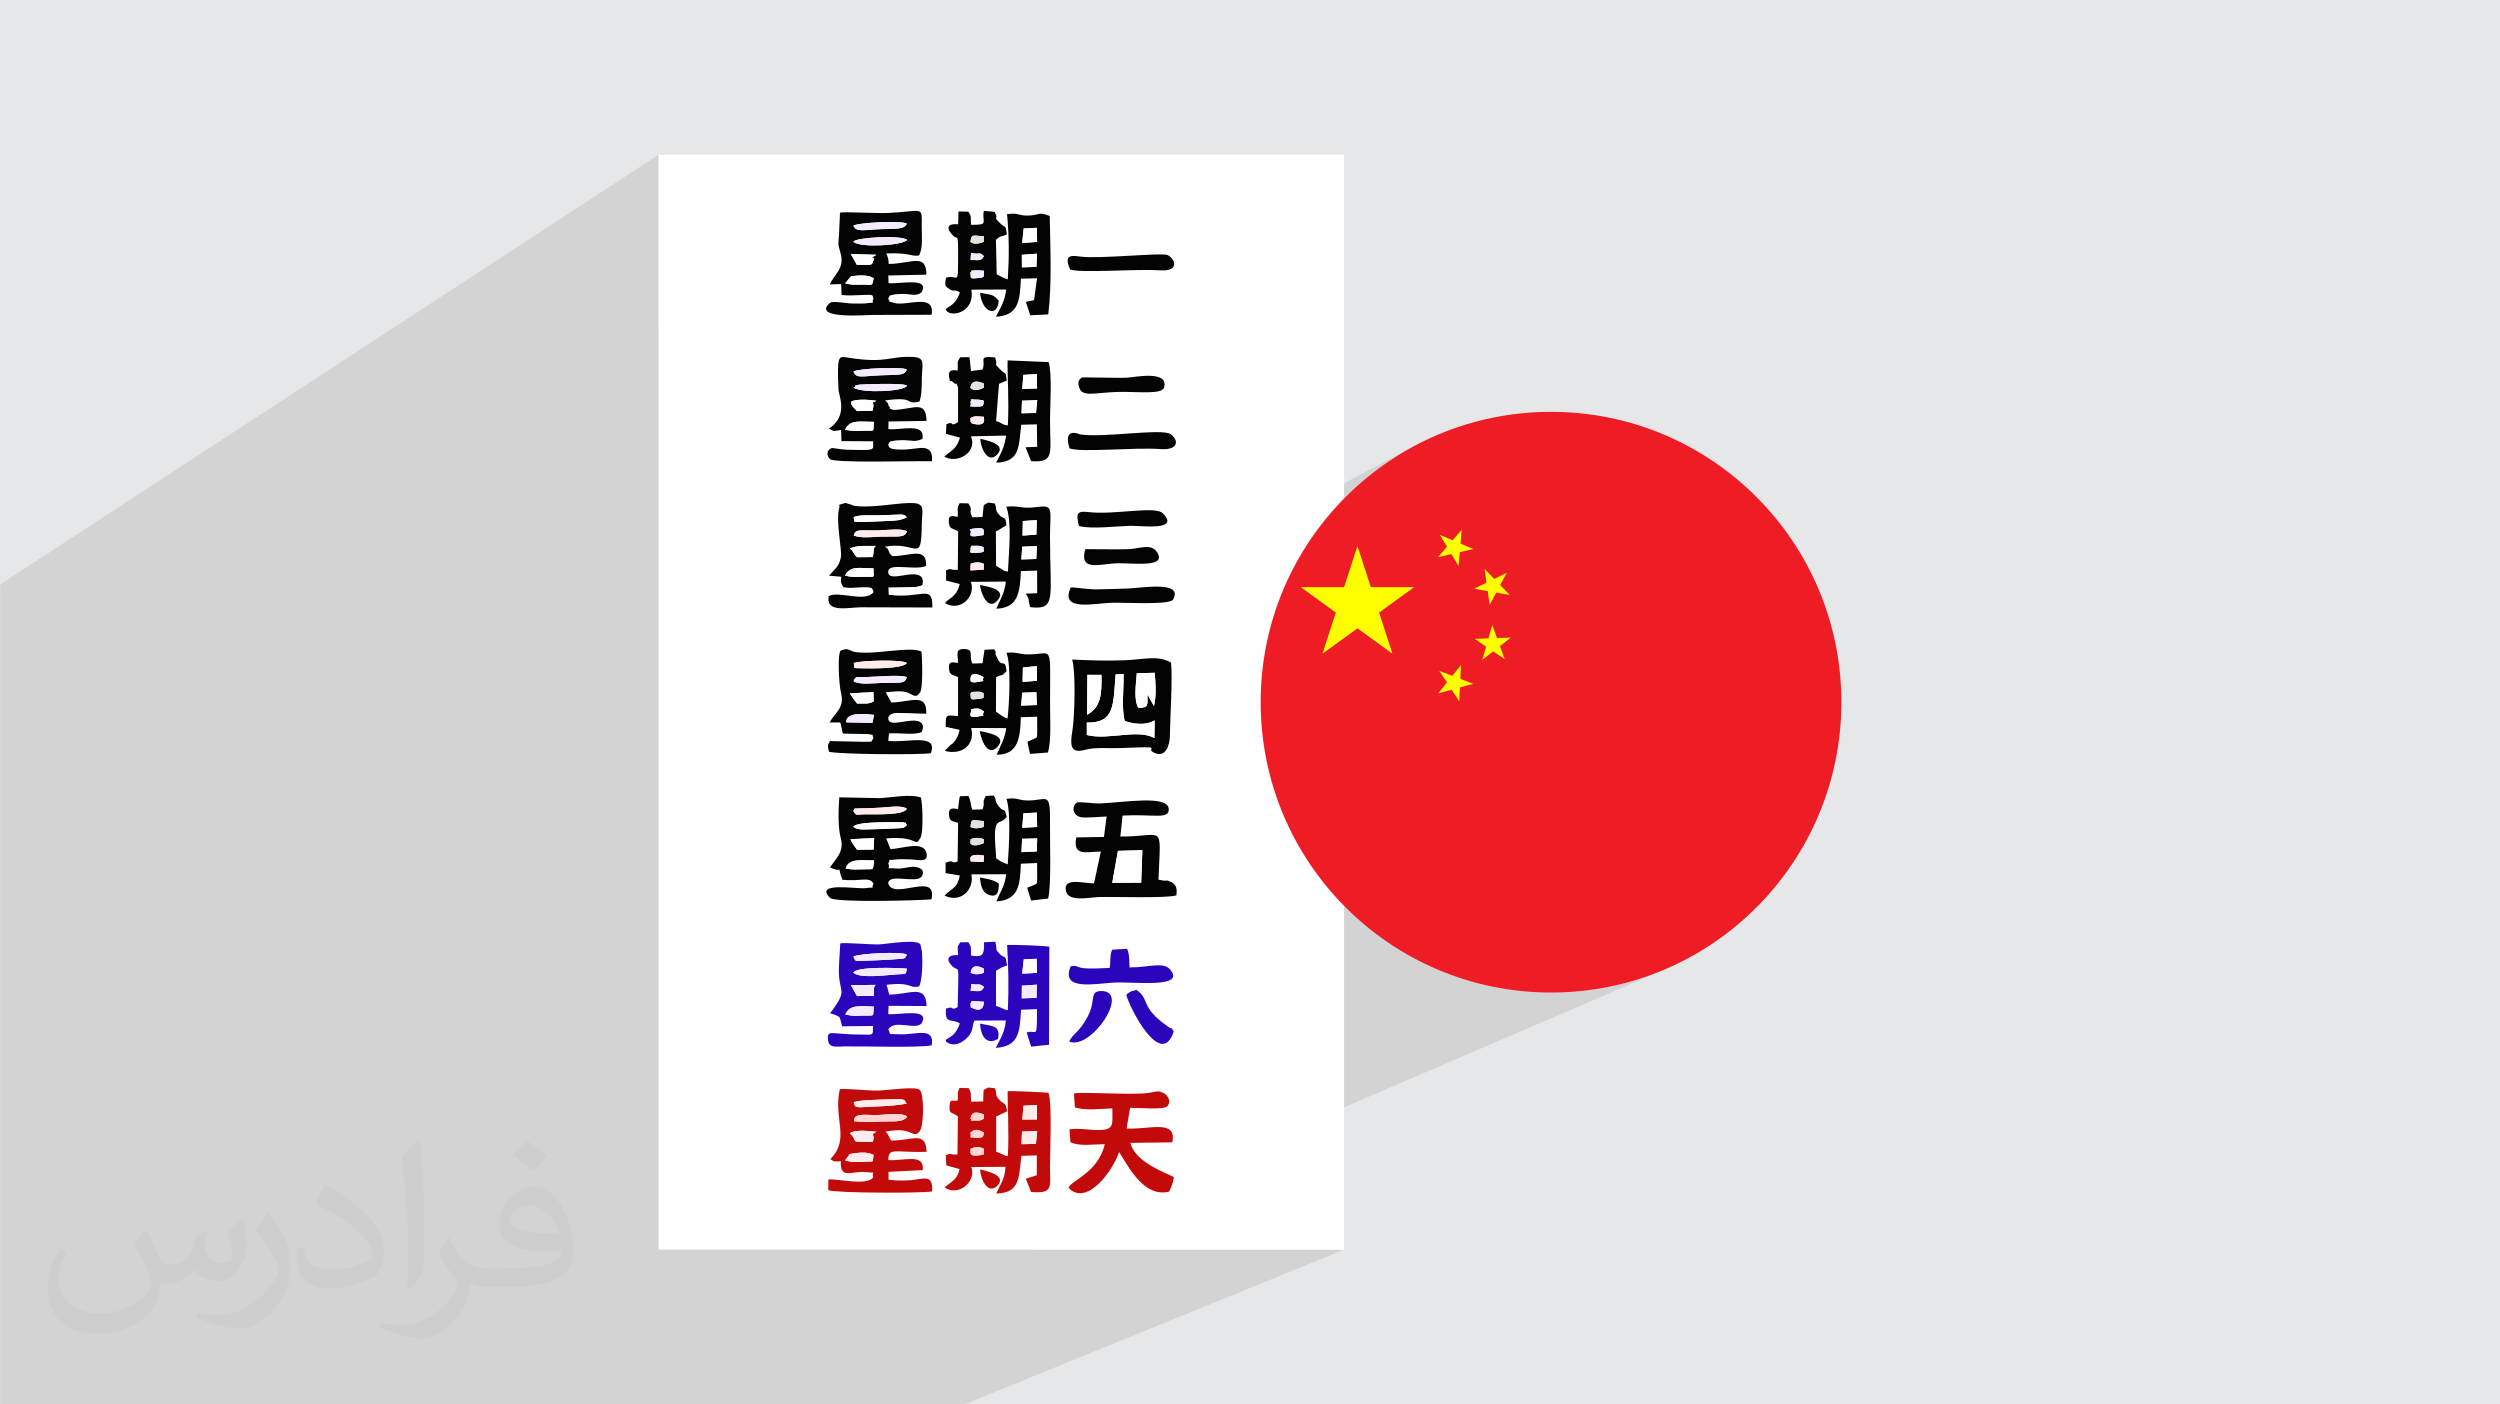 <?xml version="1.0" encoding="UTF-8"?>
<!DOCTYPE svg PUBLIC "-//W3C//DTD SVG 1.0//EN" "http://www.w3.org/TR/2001/REC-SVG-20010904/DTD/svg10.dtd">
<!-- Creator: CorelDRAW -->
<svg xmlns="http://www.w3.org/2000/svg" xml:space="preserve" width="3.708in" height="2.083in" version="1.0" style="shape-rendering:geometricPrecision; text-rendering:geometricPrecision; image-rendering:optimizeQuality; fill-rule:evenodd; clip-rule:evenodd"
viewBox="0 0 3702.73 2080.18"
 xmlns:xlink="http://www.w3.org/1999/xlink"
 xmlns:xodm="http://www.corel.com/coreldraw/odm/2003">
 <defs>
  <style type="text/css">
   <![CDATA[
    .fil5 {fill:#030303}
    .fil6 {fill:#2B05BC}
    .fil4 {fill:#C30A0B}
    .fil11 {fill:#E2E2E2}
    .fil0 {fill:#E6E7E8}
    .fil8 {fill:#F5EBFF}
    .fil7 {fill:#FEFEFE}
    .fil9 {fill:#FFD6D4}
    .fil10 {fill:#FFECEB}
    .fil3 {fill:white}
    .fil12 {fill:#EE1C25;fill-rule:nonzero}
    .fil13 {fill:yellow;fill-rule:nonzero}
    .fil2 {fill:#373435;fill-opacity:0.031}
    .fil1 {fill:#2B2A29;fill-opacity:0.102}
   ]]>
  </style>
 </defs>
 <g id="Layer_x0020_1">
  <polygon class="fil0" points="-0,0 3702.73,0 3702.73,2080.18 -0,2080.18 "/>
  <polygon class="fil1" points="1887.71,1171.57 2161.21,1038.72 2162,1022.62 2182.03,1012.86 2166.17,1006.82 2228.59,976.31 2221.57,957.02 2237.74,944.39 2217.24,945.1 2210.22,925.82 1870.64,1093.94 1869.38,1084.07 1867.95,1065.21 2062.37,968.32 2062.28,968.02 2236.15,881.36 2221.9,866.6 2231.53,848.48 2213.09,857.48 2198.83,842.72 2046.52,919.54 2042.57,907.36 2085.58,876.11 2160.25,838.26 2161.53,823.62 2182.04,813.2 2163.15,805.18 2164.94,784.75 2142.31,796.34 2132.58,792.21 2023.37,848.26 2010.52,808.72 1905.21,863.3 1909.57,853.64 1919.07,835.09 1929.43,817.09 1940.61,799.64 1952.6,782.78 1965.37,766.53 1978.89,750.92 1993.13,735.98 2008.06,721.75 2023.67,708.23 2039.92,695.46 2056.78,683.47 2074.23,672.28 2092.23,661.93 1700.42,869.32 1699.03,869.39 1692.56,869.88 1686.38,870.41 1680.65,870.93 1675.57,871.36 1671.3,871.62 1668.58,871.72 1665.83,871.82 1663.06,871.92 1660.27,872.01 1657.47,872.1 1654.65,872.19 1651.82,872.27 1648.97,872.35 1646.12,872.43 1643.26,872.51 1640.39,872.58 1637.52,872.65 1635.26,872.7 1711.21,832.24 1714.12,830.5 1715.93,828.2 1716.49,825.28 1715.65,821.66 1713.26,817.28 1709.75,813.53 1705.58,811.32 1700.86,810.34 1695.74,810.29 1690.37,810.87 1684.89,811.76 1679.43,812.65 1674.15,813.25 1671.11,813.41 1667.32,813.52 1662.91,813.6 1658.01,813.65 1656.64,813.65 1725.97,776.35 1728.11,774.4 1729,771.87 1728.42,768.7 1726.19,764.83 1722.12,760.19 1719.45,758.38 1715.73,757.09 1711.05,756.27 1705.53,755.85 1699.27,755.76 1692.37,755.95 1684.95,756.34 1677.1,756.87 1668.94,757.47 1660.56,758.09 1652.08,758.65 1643.6,759.11 1635.23,759.37 1627.06,759.39 1619.21,759.1 1611.79,758.44 1606.04,757.99 1601.71,758.26 1598.66,759.33 1555.35,783.05 1555.38,781.81 1555.58,775.85 1555.76,770.61 1555.85,766.08 1555.81,762.2 1555.79,762.01 1738.4,661.58 1740.9,658.51 1741.63,654.89 1740.64,650.98 1738.05,646.99 1733.91,643.18 1732.54,642.38 1730.74,641.71 1728.55,641.17 1725.98,640.75 1723.07,640.44 1719.83,640.24 1716.28,640.12 1712.47,640.09 1708.39,640.14 1704.09,640.26 1699.58,640.43 1694.89,640.66 1690.04,640.93 1685.05,641.23 1679.95,641.57 1674.76,641.92 1669.52,642.28 1664.23,642.65 1658.92,643.01 1653.63,643.35 1648.36,643.68 1643.15,643.97 1638.02,644.22 1632.98,644.43 1628.08,644.58 1623.33,644.66 1618.75,644.67 1614.37,644.61 1610.21,644.45 1606.29,644.2 1602.65,643.84 1721.61,577.19 1723.29,575.57 1724.24,573.58 1724.84,569.15 1724.22,565.51 1722.52,562.62 1719.88,560.38 1716.46,558.73 1712.4,557.61 1707.83,556.94 1702.91,556.65 1697.78,556.66 1692.57,556.92 1687.45,557.34 1682.54,557.86 1678,558.41 1673.97,558.92 1670.59,559.32 1668.01,559.53 1665.49,559.59 1662.1,559.62 1657.98,559.62 1653.27,559.58 1648.12,559.53 1642.65,559.46 1637.03,559.37 1631.38,559.29 1625.85,559.21 1620.57,559.13 1615.69,559.07 1611.36,559.03 1607.7,559.02 1604.87,559.03 1602.99,559.09 1602.23,559.19 1556.06,585.5 1556.09,584.14 1556.18,577.86 1556.21,571.62 1556.15,565.51 1555.99,559.61 1555.72,554.02 1555.3,548.8 1554.73,544.06 1553.98,539.88 1553.04,536.33 1499.81,534.13 1734.2,398.35 1737.68,395.44 1739,391.8 1738.49,387.82 1736.47,383.9 1733.29,380.43 1729.26,377.81 1728.22,377.47 1726.71,377.2 1724.75,377.02 1722.38,376.9 1719.63,376.84 1716.51,376.84 1713.06,376.89 1709.31,377 1705.27,377.14 1700.99,377.32 1696.49,377.53 1691.79,377.77 1686.91,378.03 1681.91,378.3 1676.78,378.58 1671.58,378.88 1666.31,379.16 1661.01,379.45 1655.71,379.72 1650.44,379.98 1645.22,380.22 1640.07,380.43 1635.04,380.61 1630.13,380.75 1625.4,380.85 1620.85,380.9 1616.51,380.9 1612.43,380.85 1608.61,380.73 1605.09,380.54 1601.9,380.28 1599.07,379.94 1594.06,379.32 1589.64,379.12 1585.99,379.56 1583.26,380.87 1556.04,396.96 1556.04,393.1 1556.02,388.42 1555.98,383.74 1555.93,379.06 1555.86,374.39 1555.79,369.73 1555.7,365.08 1555.61,360.44 1555.51,355.82 1555.41,351.22 1555.3,346.65 1555.19,342.1 1555.09,337.58 1554.98,333.09 1554.89,328.64 1554.8,324.22 1554.72,319.85 1548.84,317.88 1544.56,316.85 1541.37,316.56 1538.76,316.8 1536.23,317.39 1533.26,318.13 1529.36,318.82 1524.02,319.26 1518.63,319.25 1514.54,318.86 1511.29,318.23 1508.41,317.52 1505.45,316.91 1501.95,316.55 1497.45,316.6 1491.49,317.23 1476.87,326.07 1475.97,325.06 1475.25,323.8 1475.32,323.03 1475.66,322.2 1475.76,320.75 1475.09,318.14 1473.14,313.82 1457.15,312.26 1437.87,323.97 1437.87,322.21 1437.66,320.53 1437.08,318.7 1435.97,316.47 1434.15,313.57 1419.63,313.18 1365.41,346.25 1365.34,343.55 1365.26,340.5 1365.21,337.41 1365.19,334.27 1365.22,329.1 1365.24,324.77 1365.17,321.21 1364.9,318.35 1364.35,316.14 1363.43,314.5 1362.06,313.37 1360.13,312.69 1357.57,312.39 1354.28,312.41 1350.17,312.68 1345.16,313.13 1339.15,313.71 1332.05,314.34 1323.77,314.96 1314.23,315.51 1311.13,315.6 1307.27,315.62 1302.79,315.57 1297.81,315.49 1292.44,315.36 1286.83,315.21 1281.09,315.05 1275.35,314.89 1269.74,314.73 1264.37,314.6 1259.38,314.5 1254.9,314.45 1251.03,314.45 1247.92,314.52 1245.69,314.67 1244.46,314.91 975.42,482.3 975.42,229.17 -0,865.79 -0,1089.17 -0,1115.99 -0,1126.47 -0,1135.99 -0,1136.49 -0,1142.05 -0,1149.82 -0,1156.72 -0,1168.4 -0,1168.8 -0,1170.33 -0,1170.57 -0,1174.99 -0,1175.69 -0,1176.46 -0,1178.3 -0,1178.61 -0,1179.01 -0,1182.43 -0,1186.74 -0,1189.78 -0,1191.51 -0,1194.65 -0,1195.54 -0,1196.34 -0,1197.33 -0,1203.98 -0,1204.07 -0,1205.15 -0,1205.71 -0,1206.71 -0,1212.28 -0,1213.98 -0,1215.5 -0,1218.78 -0,1220.13 -0,1223.26 -0,1225.57 -0,1225.67 -0,1228.31 -0,1231.86 -0,1233.48 -0,1234.56 -0,1235.62 -0,1236.74 -0,1239.86 -0,1241.31 -0,1242.18 -0,1243.65 -0,1243.81 -0,1248.24 -0,1248.66 -0,1251.91 -0,1251.94 -0,1252 -0,1252.47 -0,1255.39 -0,1259.53 -0,1261.58 -0,1263.25 -0,1265.43 -0,1273.14 -0,1275.02 -0,1276.34 -0,1278.61 -0,1278.64 -0,1279.67 -0,1285.17 -0,1285.57 -0,1287.35 -0,1289.32 -0,1295.12 -0,1295.79 -0,1299.5 -0,1300.19 -0,1305.11 -0,1305.58 -0,1308.28 -0,1316.73 -0,1319.09 -0,1319.42 -0,1320.7 -0,1321 -0,1323.63 -0,1325.77 -0,1327.05 -0,1327.86 -0,1336.72 -0,1337.02 -0,1339.86 -0,1340.24 -0,1342.46 -0,1343.49 -0,1343.87 -0,1352.83 -0,1353.8 -0,1354.39 -0,1358.38 -0,1358.41 -0,1360.15 -0,1361.18 -0,1363.8 -0,1363.98 -0,1367.49 -0,1367.8 -0,1369.82 -0,1371.29 -0,1371.76 -0,1375.81 -0,1378.17 -0,1379.38 -0,1380.79 -0,1381.3 -0,1382.29 -0,1384.07 -0,1386.07 -0,1386.51 -0,1386.75 -0,1388.8 -0,1389.16 -0,1390.68 -0,1391.19 -0,1392.47 -0,1394.12 -0,1398.64 -0,1399.17 -0,1401.76 -0,1403 -0,1405.22 -0,1406.15 -0,1411.54 -0,1415.37 -0,1415.81 -0,1415.98 -0,1417.59 -0,1421.36 -0,1421.95 -0,1423.33 -0,1423.72 -0,1428.13 -0,1430.26 -0,1433.69 -0,1433.97 -0,1434.36 -0,1435.56 -0,1437.29 -0,1440.04 -0,1443.66 -0,1443.79 -0,1444.64 -0,1448.91 -0,1454.38 -0,1454.4 -0,1458.37 -0,1458.87 -0,1459 -0,1459.7 -0,1463.25 -0,1465.71 -0,1466.81 -0,1470.24 -0,1472.24 -0,1473.98 -0,1474.54 -0,1476.44 -0,1479.33 -0,1483.69 -0,1484.47 -0,1486.26 -0,1487.84 -0,1497.11 -0,1502.06 -0,1503.05 -0,1504.42 -0,1507.52 -0,1507.82 -0,1508.41 -0,1509.65 -0,1516.99 -0,1518.5 -0,1520.81 -0,1521.19 -0,1522.22 -0,1522.3 -0,1522.62 -0,1526.01 -0,1528.61 -0,1529.28 -0,1531.34 -0,1532.81 -0,1533.4 -0,1535.41 -0,1535.44 -0,1535.46 -0,1536.45 -0,1537.33 -0,1537.34 -0,1537.37 -0,1539.96 -0,1540.07 -0,1540.18 -0,1540.38 -0,1541.84 -0,1541.9 -0,1542.75 -0,1543.65 -0,1547.13 -0,1548.02 -0,1548.38 -0,1548.57 -0,1552.03 -0,1552.04 -0,1557.45 -0,1560.83 -0,1561.61 -0,1566.42 -0,1566.46 -0,1566.64 -0,1568.11 -0,1568.6 -0,1573.11 -0,1574.69 -0,1574.71 -0,1577.76 -0,1578.32 -0,1581.52 -0,1583.08 -0,1586.67 -0,1594.17 -0,1595.23 -0,1596.49 -0,1596.5 -0,1597.44 -0,1597.56 -0,1598.95 -0,1600.84 -0,1601.28 -0,1601.6 -0,1601.81 -0,1602.77 -0,1604.29 -0,1606.9 -0,1607.15 -0,1614.86 -0,1615.36 -0,1615.68 -0,1616.16 -0,1617.34 -0,1617.71 -0,1617.97 -0,1618.18 -0,1623.27 -0,1624.44 -0,1624.8 -0,1632.58 -0,1632.93 -0,1634.86 -0,1638.23 -0,1640.02 -0,1640.57 -0,1644.02 -0,1644.18 -0,1645.54 -0,1646.99 -0,1651.91 -0,1652.69 -0,1653.27 -0,1657.02 -0,1657.46 -0,1659.18 -0,1662.69 -0,1667.33 -0,1668.23 -0,1668.71 -0,1681.61 -0,1683.22 -0,1688.05 -0,1688.48 -0,1688.97 -0,1690.3 -0,1691.58 -0,1698.16 -0,1700.06 -0,1701.85 -0,1704.35 -0,1705.06 -0,1705.26 -0,1705.52 -0,1711.44 -0,1712.4 -0,1712.59 -0,1713.43 -0,1718.82 -0,1720.09 -0,1722.03 -0,1723.52 -0,1725.64 -0,1725.82 -0,1725.93 -0,1727.31 -0,1730.72 -0,1732.69 -0,1733.29 -0,1733.95 -0,1738.57 -0,1738.84 -0,1740.03 -0,1740.1 -0,1741.32 -0,1743.92 -0,1743.93 -0,1745.78 -0,1749.07 -0,1750.01 -0,1750.72 -0,1751.27 -0,1751.5 -0,1752.22 -0,1754.42 -0,1755.36 -0,1756.82 -0,1758.21 -0,1758.38 -0,1758.68 -0,1760.84 -0,1762.89 -0,1767.25 -0,1773.6 -0,1774.59 -0,1775.76 -0,1777.84 -0,1779.52 -0,1779.61 -0,1780.78 -0,1781.06 -0,1781.2 -0,1781.44 -0,1782.74 -0,1784.04 -0,1784.75 -0,1786.96 -0,1789.97 -0,1796.8 -0,1797.86 -0,1798.7 -0,1800.75 -0,1800.77 -0,1800.88 -0,1804.36 -0,1804.69 -0,1805.01 -0,1808.85 -0,1809.85 -0,1812.37 -0,1817.43 -0,1818.59 -0,1820.6 -0,1823.81 -0,1828.06 -0,1828.89 -0,1832.64 -0,1833.31 -0,1835.6 -0,1835.72 -0,1837.11 -0,1837.43 -0,1838.35 -0,1838.52 -0,1839.67 -0,1841.97 -0,1842.69 -0,1846.69 -0,1848.39 -0,1849.48 -0,1853.1 -0,1854.38 -0,1855.12 -0,1856.08 -0,1866.11 -0,1867.11 -0,1868.24 -0,1869.35 -0,1874.53 -0,1874.72 -0,1875.68 -0,1876.66 -0,1880.99 -0,1881.25 -0,1881.72 -0,1881.89 -0,1882.3 -0,1885.5 -0,1888.53 -0,1889.12 -0,1891.24 -0,1894.73 -0,1897.84 -0,1898.42 -0,1900.97 -0,1902.08 -0,1905.6 -0,1906.6 -0,1906.98 -0,1908.81 -0,1908.94 -0,1909.82 -0,1910.49 -0,1911.18 -0,1911.69 -0,1915.67 -0,1916.22 -0,1917.1 -0,1918.41 -0,1920.16 -0,1921.45 -0,1923.17 -0,1925.86 -0,1927.35 -0,1930.04 -0,1932.34 -0,1933.83 -0,1933.87 -0,1935.25 -0,1935.33 -0,1935.92 -0,1937.92 -0,1937.95 -0,1940.24 -0,1940.52 -0,1940.55 -0,1942.57 -0,1943.59 -0,1943.88 -0,1950.28 -0,1952.79 -0,1954.86 -0,1956.05 -0,1956.68 -0,1958.46 -0,1960.27 -0,1960.41 -0,1961.77 -0,1961.9 -0,1962.06 -0,1962.32 -0,1962.55 -0,1964.33 -0,1965.36 -0,1965.8 -0,1966.18 -0,1969.32 -0,1970.22 -0,1977.95 -0,1978.47 -0,1978.99 -0,1981.72 -0,1982.13 -0,1983.23 -0,1984.91 -0,1985.9 -0,1986.81 -0,1987.73 -0,1991.39 -0,1992.95 -0,1994.33 -0,1996.24 -0,1996.74 -0,2000.84 -0,2001.69 -0,2009.38 -0,2009.8 -0,2012.74 -0,2014.52 -0,2015.84 -0,2018.46 -0,2019.34 -0,2021.14 -0,2026.52 -0,2027.82 -0,2029.07 -0,2030.26 -0,2037.26 -0,2039.33 -0,2040 -0,2043.85 -0,2048.74 -0,2049.54 -0,2051.66 -0,2053.04 -0,2053.41 -0,2058.64 -0,2059.78 -0,2059.8 -0,2060.21 -0,2060.42 -0,2060.42 -0,2060.7 -0,2060.97 -0,2061.74 -0,2066.75 -0,2068.94 -0,2068.98 -0,2072.79 -0,2073.88 -0,2076.37 -0,2078.95 -0,2080.18 11.11,2080.18 13.77,2080.18 17.55,2080.18 17.8,2080.18 20.26,2080.18 20.31,2080.18 23.04,2080.18 23.54,2080.18 25.61,2080.18 26.62,2080.18 28.91,2080.18 30.98,2080.18 37.33,2080.18 43.15,2080.18 43.79,2080.18 44.13,2080.18 47.18,2080.18 49.74,2080.18 49.75,2080.18 55.99,2080.18 56.7,2080.18 60.02,2080.18 61.91,2080.18 73.06,2080.18 76.55,2080.18 79.1,2080.18 82.34,2080.18 84.59,2080.18 87.2,2080.18 88.79,2080.18 91.67,2080.18 93,2080.18 94.26,2080.18 97.99,2080.18 104.79,2080.18 105.63,2080.18 106.78,2080.18 110.47,2080.18 118.27,2080.18 122.08,2080.18 130.4,2080.18 130.6,2080.18 132.13,2080.18 132.26,2080.18 135.67,2080.18 136.03,2080.18 137.1,2080.18 137.61,2080.18 142.64,2080.18 147.16,2080.18 151.4,2080.18 153.28,2080.18 159.74,2080.18 165.67,2080.18 169.47,2080.18 172.64,2080.18 177.43,2080.18 178.51,2080.18 178.84,2080.18 180.23,2080.18 182.09,2080.18 185.73,2080.18 189.16,2080.18 196.86,2080.18 204.23,2080.18 214.03,2080.18 214.44,2080.18 222.06,2080.18 225.76,2080.18 237.52,2080.18 237.93,2080.18 238.1,2080.18 241.01,2080.18 250.25,2080.18 251.96,2080.18 252.45,2080.18 253.01,2080.18 255.27,2080.18 267.26,2080.18 267.83,2080.18 276.94,2080.18 279.93,2080.18 290.81,2080.18 306.89,2080.18 307.34,2080.18 315.48,2080.18 317.95,2080.18 319.45,2080.18 337.04,2080.18 346.5,2080.18 347.47,2080.18 347.84,2080.18 350.07,2080.18 351.9,2080.18 357.54,2080.18 358.98,2080.18 360.04,2080.18 361.38,2080.18 374.01,2080.18 375.7,2080.18 380.37,2080.18 389.4,2080.18 399.35,2080.18 399.82,2080.18 403.16,2080.18 405.12,2080.18 417.67,2080.18 417.73,2080.18 421.09,2080.18 422.05,2080.18 430.75,2080.18 430.94,2080.18 432.45,2080.18 438.09,2080.18 441.62,2080.18 445.12,2080.18 450,2080.18 452.6,2080.18 459.6,2080.18 462.69,2080.18 466.34,2080.18 473.46,2080.18 474.25,2080.18 474.84,2080.18 477.58,2080.18 480.47,2080.18 484.9,2080.18 490.57,2080.18 490.91,2080.18 496,2080.18 496.37,2080.18 500.62,2080.18 501.23,2080.18 501.88,2080.18 507.49,2080.18 510.4,2080.18 510.76,2080.18 519.63,2080.18 521.45,2080.18 522.94,2080.18 526.18,2080.18 534.91,2080.18 535.67,2080.18 536.03,2080.18 540.29,2080.18 545.68,2080.18 546.57,2080.18 546.75,2080.18 548.84,2080.18 553.76,2080.18 554.83,2080.18 570.97,2080.18 571.53,2080.18 577.23,2080.18 578.78,2080.18 579.04,2080.18 582.22,2080.18 595.87,2080.18 596.09,2080.18 596.86,2080.18 596.91,2080.18 598.09,2080.18 608.74,2080.18 614.24,2080.18 615.45,2080.18 626.78,2080.18 630.71,2080.18 639.61,2080.18 650.9,2080.18 652.17,2080.18 666.99,2080.18 668.79,2080.18 669.38,2080.18 670.83,2080.18 671.28,2080.18 673.16,2080.18 685.8,2080.18 686.93,2080.18 687.45,2080.18 704.33,2080.18 713.38,2080.18 719.82,2080.18 731.54,2080.18 732.1,2080.18 744.03,2080.18 744.35,2080.18 747.03,2080.18 758.6,2080.18 761.56,2080.18 765.59,2080.18 776.2,2080.18 792.6,2080.18 805.23,2080.18 825.62,2080.18 846.8,2080.18 884.88,2080.18 891.77,2080.18 957.37,2080.18 967.61,2080.18 996.23,2080.18 1428.27,2080.18 1990.76,1851.01 1530.95,1851.01 1731.61,1765.01 1732.74,1762.71 1733.8,1760.4 1734.8,1758.04 1735.74,1755.57 1736.6,1752.96 1737.38,1750.15 1737.63,1749.02 2464.63,1436.36 2445.11,1444.07 2425.12,1450.83 2404.71,1456.63 2383.91,1461.43 2362.73,1465.21 2341.2,1467.94 2319.36,1469.61 2297.23,1470.16 2275.1,1469.61 2253.26,1467.94 2231.74,1465.21 2210.56,1461.43 2189.75,1456.63 2169.34,1450.83 2149.36,1444.07 2129.83,1436.36 2110.78,1427.76 2092.23,1418.26 2074.23,1407.9 2056.78,1396.72 2039.92,1384.72 2023.67,1371.95 2008.06,1358.44 1993.13,1344.2 1978.89,1329.26 1965.37,1313.66 1952.6,1297.41 1940.61,1280.55 1929.43,1263.1 1919.07,1245.09 1909.57,1226.54 1900.96,1207.49 1893.26,1187.97 "/>
  <path class="fil2" d="M215.96 1821.93c7.07,10.71 11.65,21.01 16.13,32.45 3.33,6.66 5.09,18.93 20.7,18.93 4.57,0 11.13,-1.35 16.95,-4.57 6.55,-3.44 11.54,-8.64 14.15,-16.53l6.24 -21.01 15.19 -7.49 1.04 1.04c-2.08,7.91 -2.59,15.5 -2.59,21.43 0,17.57 15.19,24.23 27.25,24.23 7.07,0 13.42,-3.44 13.42,-9.89 0,-8.32 -3.53,-22.47 -8.12,-35.16 7.07,-7.07 14.15,-14.15 22.26,-19.87l1.25 0.63c3.53,14.98 5.51,29.75 5.51,39.63 0,9.67 -4.27,20.39 -7.8,27.36 -7.28,13.73 -20.18,24.65 -35.78,24.65 -11.85,0 -25.06,-5.93 -34.12,-16.95l-0.52 0c-8.53,10.61 -21.74,20.18 -42.86,20.18l-6.55 0c-1.04,13.94 -4.05,23.81 -8.64,32.66 -12.58,24.54 -49.92,41.92 -85.08,41.92 -48.89,0 -73.43,-28.19 -73.43,-65.73 0,-23.19 7.59,-44.72 19.24,-60.01l9.56 3.95c-7.28,13.94 -12.17,27.04 -12.17,39.94 0,35.16 28.61,51.9 61.58,51.9 30.58,0 68.44,-19.45 75.31,-42.02 -2.59,-24.65 -11.85,-36.19 -26,-58.66 4.27,-7.49 9.78,-14.98 16.64,-22.98l1.25 0 0 0 0 0 -0.01 -0.04zm563.83 -132.3c10.3,6.45 20.39,14.04 30.27,22.78 -5.51,7.8 -12.38,14.88 -20.91,21.12 -9.89,-8.01 -19.76,-14.88 -29.86,-22.16 6.86,-7.7 13.63,-15.08 20.49,-21.74l0 0 0 0 0 0 0 0 0 0 0.01 0zm5.3 96.11c-16.64,0 -30.27,10.92 -30.27,19.03 0,17.38 33.28,22.78 73.12,22.56 -4.99,-20.39 -22.47,-41.61 -42.86,-41.61l0 0.01zm-37.35 92.99c21.64,0 40.57,-0.63 55.02,-4.27 16.13,-4.05 29.75,-12.17 29.75,-17.78 0,-1.46 0,-3.22 -0.52,-4.68 -9.05,0.83 -19.45,0.83 -28.5,0.83 -29.33,0 -51.79,-6.66 -60.64,-23.09 -2.19,-4.57 -3.74,-9.67 -3.74,-15.5 0,-15.92 6.86,-31.41 18.93,-42.13 10.08,-8.84 21.22,-14.35 32.55,-14.35 20.49,0 36.81,16.44 48.26,42.34 6.24,14.15 10.5,30.47 10.5,51.07 0,13.73 -3.74,25.27 -12.27,33.8 -15.92,15.4 -45.24,21.22 -90.17,21.22l-20.39 0 0 0 -5.3 0c-11.13,0 -19.14,-1.98 -25.48,-6.86l-1.04 0c0.31,2.59 0.52,5.09 0.52,7.49 0,10.08 -3.33,22.98 -10.08,33.28 -19.97,29.64 -41.61,42.53 -60.33,42.53 -18.93,0 -42.13,-7.28 -63.03,-16.75l3.74 -7.28c6.76,2.81 16.13,4.68 29.02,4.68 33.8,0 78.21,-32.45 83.72,-64.17 -1.25,-2.59 -3.53,-6.03 -6.76,-9.67 -9.89,-11.75 -16.13,-21.53 -21.95,-31.82 4.99,-9.89 9.56,-17.78 13.83,-24.96l1.77 -0.21c14.46,29.44 27.56,46.28 56.78,46.28l4.57 0 0 0 21.22 0 0 0 0 0 0 0 0 0 0 0 0.04 0zm-146.45 31.1c2.5,-13.52 2.7,-28.7 2.7,-42.86l0 -21.01c0,-39.21 -4.99,-96.2 -9.05,-133.34 7.07,-7.59 16.95,-16.53 24.75,-22.56l2.29 0.63c5.3,46.7 6.55,100.79 6.55,150.81 0,13.11 -0.52,25.9 -1.77,35.26 -0.73,11.85 -7.59,20.8 -22.26,34.53l-3.22 -1.46zm-150.71 -61.89c0.73,18.41 9.78,32.87 41.4,32.87 19.66,0 36.3,-5.09 54.71,-13.83 3.33,-1.46 5.09,-3.44 5.09,-5.09 0,-11.54 -8.84,-26.83 -23.71,-40.77 -14.46,-13.11 -33.6,-24.65 -51.48,-32.35 -6.14,-2.59 -8.12,-5.3 -8.12,-7.91 0,-5.3 7.07,-16.44 12.9,-24.44l1.98 -0.21c20.49,10.71 43.38,26.63 60.33,44.3 15.4,16.33 24.96,32.87 24.96,50.86 0,13.31 -4.05,25.79 -10.61,37.44 -22.47,11.33 -46.39,19.97 -70.1,19.97 -28.81,0 -48.47,-13.52 -48.47,-45.24 0,-3.44 0,-8.73 1.25,-15.61l9.89 0 0 0 0 0 0 0 0 0 0 0 -0.01 0zm-52.11 -52.32l17.89 28.92c6.55,10.71 12.69,22.37 12.69,40.77l0 23.5c0,19.03 -12.17,39.42 -31.82,59.6 -15.4,13.63 -29.02,19.45 -41.61,19.45 -18.72,0 -40.15,-5.82 -64.9,-16.44l2.81 -7.28c7.8,2.08 16.84,3.84 27.98,3.84 35.58,-0.21 71.97,-26.21 88.61,-57.93 1.98,-3.64 2.7,-7.07 2.7,-9.47 0,-3.64 -1.98,-7.7 -3.53,-11.33 -9.05,-17.05 -19.14,-32.66 -30.27,-47.12 5.82,-9.16 11.65,-17.99 17.99,-26.73l1.46 0.21 0 0 0 0 0 0 0 0 0 0 -0.01 0z"/>
  <g id="_3030971149776">
   <g>
    <rect class="fil3" x="975.42" y="229.17" width="1015.33" height="1621.84"/>
    <g>
     <path class="fil4" d="M1449.21 1711.32c-12.56,1.42 -10,-2.25 -11.99,-3.55l0.25 -5.99c6.39,-3.25 12.65,-4.02 19.84,0 -0.99,8.74 2.96,8.29 -8.1,9.55zm64.45 -35.16l22.49 -0.79 -1.86 18.97 -21.39 0.4 0.76 -18.59zm-67.46 8.99c-14.31,-0.66 -6.22,-0 -8.94,-7.37 3.18,-2.08 7.24,-8.38 20.12,0 -1.66,4.26 1.05,7.93 -11.18,7.37zm0.09 -25.32c-15.87,-0.26 -3.64,0.41 -8.94,-3.03 1.88,-11.31 10.1,-10 19.86,-6l0.05 6c-3.38,1.9 -3.63,3.16 -10.96,3.03zm89.11 -23.17l0.41 21.44 -21.61 0.14 1.57 -20.36 19.63 -1.21zm-79.21 -5.18l-17.88 0.33c-1.11,-12.15 1.21,-11.25 -3.62,-20.08l-13.54 -0.31c-3.57,8.07 -2.2,6.98 -2.68,18.37 -7.42,3.18 -11.46,-4.87 -12.17,8.93 -0.62,12.18 3.64,7.87 12.39,15.06l-0.64 56.31c-12.98,0.52 -7.22,-2.98 -17.25,0.88l0.72 15.13 19.78 5.66c-4.31,16.82 -11.75,17.43 -22.35,27.13 19.73,13.85 47.68,-7.95 39.62,-30.3l50.71 -0.24c-1.57,20.89 -8.01,25.04 -13.65,39.55 35.15,-1.15 33.06,-22.82 37.17,-55.92l22.78 -0.59 -0.01 29.35 -16.25 5.22 7.78 19.61c33.57,2.8 28.06,-7.68 28.01,-36.83 -0.06,-23.11 3.4,-92.69 -2.11,-109.97 -2.02,-0.79 -55.25,-3.16 -60.57,-2.49 -0.66,7.08 2.48,66.14 0.17,96.33 -7.17,-1.21 -8.33,-4.1 -17.19,-6.72l0.04 -52.12 16.24 -7.75c-3.04,-16.13 -4.06,-8.29 -11.81,-17.31 -7.58,-8.83 -2.03,-5.9 -6.24,-16.75 -12.03,-1.04 -7.4,-2.81 -16.92,2.67l-0.55 16.82z"/>
     <path class="fil5" d="M1437.48 625.17l-0.23 -6c7.28,-3.51 6.36,-2.54 19.74,-1.86 0,2.42 4.76,13.99 -13.28,10.86 -7.67,-1.33 -1.79,0.07 -6.23,-3zm76.19 -31.64l22.53 -0.82 -1.8 18.98 -21.42 0.46 0.69 -18.62zm-67.5 8.77c-15.22,-0.56 -6.02,1.08 -8.94,-7.12 3.98,-2.76 -6.54,-4.38 11.79,-3.17 11.05,0.74 6.4,1.97 8.2,3.17 -1.62,4.25 1.4,7.57 -11.05,7.12zm11 -28.11c-15.35,7.92 -19.98,0.01 -19.99,0 2.07,-11.75 11.29,-10.01 20.04,-6l-0.05 6zm78.34 -20.15l0.51 21.28 -21.97 0.82 1.55 -20.81 19.91 -1.28zm-117.22 -5.14c-6.51,-1.27 -14.52,-1.43 -12.68,9.19 1.95,11.22 1.01,3.13 6.12,8.06 8.02,7.73 2.02,-5.62 7.28,8.04l-0.06 50.98c-13.59,8.66 -4.44,-2.68 -17.27,3.16l-0.7 14.38 20.84 5.53c-5.33,17.5 -12.69,18.38 -23.26,28.18 19.42,11.11 49.51,-6.55 39.48,-30.17l52.04 -1.06c-2.37,18.09 -8.15,26.96 -14.78,40.2 35.2,-1.59 33.37,-22.36 37.23,-56.29l23.16 -0.57 0.46 33.34 -17.2 0.61 8.15 20.64c35.56,2.35 28.04,-11.32 28.03,-60.96 -0.01,-20.75 3.46,-68.79 -2.11,-85.84l-60.66 -2.5c-0.72,22.59 2.42,56.34 0.32,96.3 -8.75,-0.83 -7.04,-3.16 -17.42,-6.45l4.31 -55.05 11.55 -5c-2.08,-14.47 -0.53,-7.23 -9.56,-16.26 -11.96,-11.96 -2.26,-2.51 -7.82,-17.95 -26.93,-2.49 -12.65,3.77 -18.61,17.97l-17.03 2.23 -2.21 -20.57 -13.77 0.13c-5.9,8.89 -2.74,8 -3.85,19.72z"/>
     <path class="fil5" d="M1437.18 403.25c6.53,-3.72 -7.52,-1.56 8.88,-2.78 3.91,-0.29 7.55,0.33 11.24,0.6 -0.53,9.32 1.97,9.65 -8.26,10.76 -14.91,1.62 -10.35,-0.28 -11.86,-8.58zm76.23 -25.8l22.44 -1.71 -0.8 19.58 -21.52 0.71 -0.13 -18.57zm-75.23 -2.77c15.83,3.07 10.79,-2.52 19.05,4.58 -3.87,8.38 -7.98,5.52 -19.78,5.87l0.73 -10.45zm18.83 -16.41c-13.89,5.4 -17.59,1.09 -19.77,0 1.69,-12.62 4.02,-8.95 19.95,-8.29l-0.18 8.29zm59.1 -19.86l19.46 -0.97 0.48 20.88 -22.1 1.62 2.16 -21.53zm-97.01 -6.23c-17.21,-1.41 -18.26,6.2 -6.91,17.47 5.19,5.16 6.9,-5.21 6.85,23.61 -0.11,56.05 0.36,31.77 -18.02,38.15 -0.68,9.49 -3.72,10.93 5.08,16.8 7.29,4.86 7.14,-0.81 15.54,5.02 -7.58,23.35 -24.08,21.31 -20.04,26.86 7.59,10.42 42.72,2.44 37.11,-31.06l51.52 -0.22c-2.04,17.62 -8.29,26.75 -15.19,40.33 33.03,-1.9 35.49,-22.5 36.99,-56.36l23.93 -0.61 -4.39 32.07c-0.47,0.17 -1.6,0.64 -2.17,0.82l-10.04 1.97 6.53 19.94 26.65 -1.25c5.61,-45.6 2.99,-99.43 2.17,-145.87 -18.24,-6.66 -14.08,-1.26 -30.7,-0.59 -16.49,0.66 -14.29,-4.6 -32.53,-2.03 3.08,32.56 3.37,60.8 1.12,96.48 -5.03,-0.98 -9.77,-3.9 -16.43,-7.47l-1.12 -50.98c8.2,-7.32 4.31,-2.94 16.2,-7.98 -2.1,-15.59 -1.78,-8.59 -9.41,-16.08 -13.18,-12.92 -1.34,-3.1 -8.71,-17.39l-15.99 -1.56c-3.44,17.76 8.85,20.82 -18.77,20.76 -1.68,-11.78 1.73,-10.56 -4.23,-19.45l-14.52 -0.39 -0.53 19z"/>
     <path class="fil6" d="M1437.72 1491.85l-0.33 -5.99c4.31,-2.47 -7.13,-4.04 19.88,-2.04 -0.64,14.87 -10.73,13.17 -19.55,8.03zm75.74 -31.81l22.23 -1.58 -0.55 19.57 -21.83 0.74 0.15 -18.73zm-56.11 1.82c-3.81,8.47 -7.46,5.85 -19.77,5.85l1.04 -10.36c10.92,2.66 10.28,-2.19 18.73,4.52zm-0.3 -20.99c-6.94,2.79 -13.34,3.02 -19.4,0 1.74,-12.56 10.92,-10.82 19.58,-5.99l-0.18 5.99zm59.17 -19.81l19.12 -0.94 0.49 20.91 -21.84 1.12 2.23 -21.09zm-58.97 -25.34c2.01,25.63 -9.29,20.09 -18.76,19.84 -1.45,-11.58 1.63,-10.6 -4.32,-19.99l-12.02 0.18c-5.76,8.49 -3.33,6.62 -3.15,19.04 -13.6,-1.07 -19.02,5.11 -9.94,15 12.49,13.61 10.77,-12.68 9.29,62.05 -11.83,6.18 -3.62,-2.98 -17.28,2.26 -1.96,23.94 8.2,13.92 20.43,21.73 -7.46,24.37 -24.39,20.99 -20.15,27.2 10.18,7.75 21.2,2.79 29,-3.97 12.53,-10.84 8.68,-19.37 12.8,-27.44l46.63 -0.11c-2,18.78 -7.85,26.31 -15.02,40.59 33.71,-2.12 35.78,-22.52 37.44,-56.41l23.56 -1.03c0.22,47.71 -0.24,29.72 -15.17,34.62l6.61 20.99 26.45 -2.79 0.49 -145.16c-4.11,-1.41 -56.06,-3.4 -62.54,-2.52 1.94,32.04 2.72,60.95 1.05,96.66 -7,-1.38 -8.15,-3.89 -17.45,-6.43l-0.02 -52.18 8.53 -4.95c1.58,-0.74 6.37,-2.22 7.8,-2.79 -2.63,-18.83 -2.94,-8.62 -11.33,-17.63 -7.57,-8.14 -2.42,-3.81 -6.05,-17.54l-16.87 0.76z"/>
     <path class="fil5" d="M1457.01 843.75l-19.74 1.24 0.28 -9.9c5.76,-2.39 12.6,-3.14 19.57,0l-0.12 8.66zm56.97 -33.98l21.86 -0.87 -1.05 19.07 -22.08 0.64 1.27 -18.84zm-67.75 9.09c-14.95,0.55 -6.96,-1.63 -8.87,-7.76 4.54,-2.67 -4.74,-2.6 8.84,-2.73 8.56,-0.09 9.64,2.25 10.9,2.73 -2.2,3.96 6.04,7.15 -10.87,7.76zm89.31 -48.48l-0.6 21.52 -20.48 1.41 0.42 -21.54 20.65 -1.38zm-86.4 23.37c-16.55,2.34 -10.44,-2.47 -11.92,-3.64 3.72,-5.7 -8.04,-5.88 8.86,-7.61 13.15,-1.34 10.15,3.56 11.23,4.61 -2.24,5.78 4.38,4.86 -8.16,6.64zm6.02 -27.93l-15.01 0.44c-6.47,-11.96 1.94,-9.27 -6.05,-20.65l-12.76 -0.25c-4.89,8.47 -2.02,7.52 -2.9,20.26 -7.61,-1.35 -14.74,-3.86 -13.11,8.68 1.36,10.47 5.18,7.29 13.74,12.8l-0.5 57.02c-13.53,0.48 -8.32,-3.11 -17.32,0.46l-0.07 15.27 20.21 5.22c-4.84,20.96 -18.96,21.92 -21.62,28.35 21.37,13.07 45.98,-8.8 38.23,-31.6l51.74 -0.4c-1.66,17.34 -9.05,28.01 -14.23,40.22 32.84,-1.21 34.92,-24.38 36.55,-55.72l23.99 -0.8 0.07 33.61 -16.93 0.53c6.19,9.64 3.12,8.13 6.58,20.05 39.44,4.68 29.34,-13.53 29.36,-103.23 0.01,-42.53 6.68,-48.7 -20.88,-44.93 -21.97,3 -23.81,-2.74 -43.78,-0.64 8.61,24.86 3.55,67.37 2.37,96.01 -6.62,-0.66 -3.48,-0.35 -9.53,-3.55 -0.59,-0.31 -7.51,-4.75 -8.04,-4.91l-0.3 -50.99c0.75,-0.42 1.8,-0.79 2.34,-1.05l13.25 -7.95c-1.21,-15.58 -3.27,-6.96 -10.99,-15.81 -6.83,-7.83 -2.37,-7.94 -6.3,-16.51 -11.42,-1.14 -6.63,-3.08 -16.25,2.41l-1.87 17.62z"/>
     <path class="fil5" d="M1437.34 1057.01c2.5,-7.8 -2.46,-5.63 5.97,-7.38 8.25,-1.7 13.87,4.33 13.95,4.38 -4.49,8.34 5.07,4.46 -7.94,7.19 -15.55,3.26 -11.84,-4.07 -11.97,-4.19zm76.62 -30.98l20.9 -0.72 1.03 18.93 -23.42 0.91 1.49 -19.13zm-76.68 0.99c3.57,-1.8 -1.8,-2.2 9.03,-2.4 7.55,-0.14 6.3,0.13 10.78,2.4 -1.05,7.08 2.34,6.94 -8.05,8.22 -13.86,1.71 -10.61,0.13 -11.75,-8.22zm77.66 -38.27l20.6 -2.17 0.34 21.86 -21.33 1.51 0.4 -21.2zm-77.56 17.28c0.05,-0.14 -1.63,-15.02 19.56,-3 -4.52,8.23 5.77,4.02 -7.69,6.91 -14.68,3.16 -11.42,-3.51 -11.87,-3.91zm53.21 -39.06c7.18,16.75 4.24,75.43 1.67,97.17 -6.27,-1.48 -13.37,-7.43 -17.17,-10.13l0.16 -50.98c10.3,-5.28 7.44,-0.04 15.55,-8.99 -2.67,-22.21 -6.59,-0.22 -15.64,-23.42 -3.8,-9.74 4.32,2.54 -2.79,-8.89l-14.25 0.69 -2.93 19.94 -15.01 0.45c-5.78,-11.6 3.32,-21.1 -12.24,-21.49 -14.12,-0.35 -8.75,8.63 -9.21,20.68 -7.61,-1.16 -14.52,-3.13 -13.26,8.66 1.1,10.25 6.1,8.28 13.52,12.36l-0.08 57.48c-15.43,-0.03 -18.93,-5.81 -18.2,16.09l20.54 4.41c-1.32,7.13 -4.25,13.45 -8.08,17.76 -5.9,6.66 -1.53,1.1 -6.61,5.81l-5.34 5.52c-0.33,-0.57 -1.26,1.34 -1.73,2.12 23.83,6.66 45.27,-7.7 38.89,-33.95l51.9 0.22c-1.98,15.71 -9.06,27.03 -14.2,39.44 32.01,0.02 34.95,-25.06 35.84,-55.51l24.19 -0.86c-0.02,39.22 1.16,28.96 -6.56,33.5 -10.01,5.89 -8.61,-1.9 -4.06,21.63l26.64 -2.06c5.16,-18.45 3.07,-50.73 3.07,-72.59 -0.04,-92.86 5.15,-72.17 -33.92,-72.73 -11.99,-0.17 -16.68,-4.13 -30.67,-2.31z"/>
     <path class="fil5" d="M1456.72 1276.85l-19.19 -0.91 -0.45 -6.01c4.05,-3.01 0.89,-2.69 8.97,-3.6 3.54,-0.4 8.07,0.61 11.48,0.95l-0.8 9.57zm57.08 -34.38l22.33 -0.65 -0.51 19.3 -22.73 1.12 0.91 -19.76zm-56.95 6.47c-16.64,7.22 -19.65,0.02 -19.7,-0l0.36 -5.99c5.31,-2.07 12.17,-2.72 19.53,0l-0.19 6zm-0.01 -23.99c-7.91,2.28 -13.14,2.73 -19.41,0 1.14,-13.56 2.26,-9.93 19.88,-8.79l-0.46 8.79zm58.99 -20.38l19.76 -0.94 0.51 21.26 -22.12 1.19 1.84 -21.51zm-25.17 -21.35c6.8,19.85 3.72,72.53 1.83,97.07 -1.63,-0.5 -10.72,-4.35 -12.03,-5.51 -6.84,-6.05 -4.34,1.87 -5.66,-13.47 -4.96,-57.45 6.09,-36.54 16.16,-51.35 -3.76,-16.47 -2.85,-4.78 -11.6,-15.43 -0.42,-0.51 -0.97,-1.2 -1.34,-1.75 -5.9,-8.54 -1.19,-7.27 -6.35,-14.43l-11.58 0.59c-6.74,12.07 -0.28,7.41 -4.91,19.83l-15.02 0.58c-3.14,-6.62 -1.56,-12.67 -5.98,-20.34l-12.01 0.29c-0.46,0.69 -0.91,1.65 -1.1,2.23l-2.17 16.81c-7.48,-0.84 -14.16,-2.96 -13.4,8.42 0.74,11.02 5.41,8.74 13.53,12.19l-0.72 56.98c-10.83,4.54 -3.71,-3.64 -17.86,1.88l0 15.41 21.16 3.59c-4.48,20.46 -10.67,17.18 -22.61,29.6 22.77,11.81 44.41,-7.93 39.72,-31.39l51.52 -0.03c-2.29,19.16 -8.93,25.28 -14.37,40.24 32.81,-2.38 34.95,-23.92 36.11,-55.92l24.07 -1.01c0.06,38.06 1.28,28.78 -6.48,33.3 -0.74,0.43 -3.62,1.54 -4.21,1.8 -5.37,2.42 -5.18,-2.92 1.84,20.49l25.17 -2.96c5.07,-20.09 2.41,-83.89 2.78,-111.98 0.64,-49.09 -4.48,-32.62 -33.81,-33.3 -14.31,-0.33 -12.44,-4.42 -30.67,-2.43z"/>
     <path class="fil5" d="M1294.49 1274.44c-2.25,15.71 1.49,12.72 -16.06,13.17 -10.14,0.26 -15.77,0.75 -25.9,-1.11 4.29,-15.57 22.66,-12.01 41.96,-12.06zm-34.97 -31.41l35.14 -1.67 -0.85 17.01 -24.6 0.2 -5.3 -7.56c-4.33,-7.03 -1.34,-1.93 -4.39,-7.97zm4.55 -18.09c1.21,-9.21 73.75,-6.88 73.76,-6.88 7.82,1.84 1.04,-0.71 5.48,3.88 -6.23,5.63 -3.47,4.36 -23.13,5.28 -9.02,0.42 -17.95,1.04 -26.98,1.03 -11.09,-0.01 -21.88,2.05 -29.13,-3.31zm-0.22 -23.99c4.06,-3.28 -7.91,-3.29 20.32,-3.83 6.72,-0.13 13.48,-0.53 20.21,-0.85 11.46,-0.55 30.47,-4.16 38.82,1.68 -4.78,9.91 -45.69,8 -62.15,8.19 -12.92,0.15 -13.19,2.89 -17.19,-5.19zm48.69 40.9c48.6,-4.2 41.66,14.44 50.64,-0.73 4.64,-7.85 3.34,-49.69 0.8,-59.76 -15.78,-5.88 -43.77,0.24 -61.68,0.82l-59.23 -1.15c-1.39,19.16 -2.24,44.11 2.26,61.05 5.52,20.81 -9.25,31.13 -15.9,42.84 22.51,10.31 8.11,-8.19 18.24,18.17 26.88,2.91 40.44,-5.44 46.02,5.82 -4.52,8.91 4.84,4.35 -12.19,6.62 -12.07,1.61 -76.65,-9.93 -52.12,14.41 7.82,7.76 143.72,3.35 150.09,2.15 9.49,-42.24 -55.59,1.86 -63.93,-23.19 -0.24,-15.87 39.83,-0.33 48.85,-9.8 7.87,-10.21 -3.38,-16.38 -15.19,-15.11 -5.48,0.59 -14.31,3.02 -20.26,2.52 -22.09,-1.86 -8.55,2.81 -13.44,-7.59 5.26,-8 -5.02,-3.85 13.39,-6.03 4.31,-0.51 13.74,-0.15 18.41,-0 12.61,0.4 26.79,5.34 25.2,-7.59 -2.6,-21.19 -34.79,-8.48 -53.62,-7.59l-6.31 -15.86z"/>
     <path class="fil4" d="M1258.61 1709.27c12.55,-2.14 26.53,-3.76 35.25,1.5 -2.16,12.48 2.26,9.24 -15.43,10.07 -11.43,0.53 -15.55,0.87 -26.72,-1.99l6.89 -9.57zm33.62 -17.9c-32.15,0.3 -23.09,0.82 -29.25,-7.98 -3.51,-5.01 -6.33,-4.23 -1.2,-6.51 7.58,-3.38 27.78,-1.82 36.28,-0.46 -11.69,5.76 0.04,2.41 -5.83,14.95zm-27.08 -30.52c-2.04,-13.36 19.8,-8.81 34.05,-9.23 13.18,-0.39 35.41,-4.3 44.24,2.18 -4.74,9.51 -25.7,6.73 -36.35,7.28 -13.77,0.71 -28.23,1.21 -41.94,-0.23zm-0.88 -28.05c6.66,-3.86 44.52,-3.96 58.96,-4.62 20.52,-0.94 15.7,2.34 19.56,6.56 -13.5,2.23 -25.38,3.38 -40.58,3.97 -36.2,1.41 -34.85,3.78 -37.95,-5.91zm47.29 43.22c11.94,-1.64 20.34,-3.37 31.72,-0.29 6.97,1.88 14.45,9.29 20.1,-2.52 4.74,-9.91 5.4,-52.46 -1.03,-58.72 -6.08,-5.92 -47.89,0.4 -60.15,0.83 -15.8,0.54 -51.59,-3.63 -58.44,-1.95 -9.85,44.19 15.92,73.35 -13.99,103.41 5.75,4.38 5.75,3.8 15.57,3.24 -1.63,27.95 16.75,13.93 36.21,16.03 18.83,2.02 8.43,-2.14 11.78,7.72 -9.57,13.41 -52.56,1.7 -66.48,3.34l-0.15 15.76c9.65,4.33 135.56,4.73 153.78,1.93 1.31,-21.23 -6.97,-20.55 -23.18,-17.8 -12.85,2.18 -27.67,1.9 -41.29,0.54l-0.04 -11.84 50.63 -2.53c3.06,-25.71 -28.32,-13.2 -50.91,-14.89 -0.03,-19.42 9.32,-10.79 56.67,-12.14 -1.12,-31.99 -21.53,-16.38 -52.18,-16.78 -4.5,-5.13 -3.24,-8.51 -8.63,-13.32z"/>
     <path class="fil5" d="M1293.67 841.74c0.13,16.55 3.53,11.93 -15.24,12.63 -11.4,0.42 -15.79,0.92 -26.97,-1.86 8.17,-14.72 19.62,-10.89 42.21,-10.77zm-0.86 -16.64l-23.59 0.24c-0.49,-0.37 -1.2,-1.91 -1.38,-1.45 -0.18,0.46 -1.09,-1.31 -1.33,-1.65 -0.25,-0.34 -0.94,-1.32 -1.23,-1.73 -0.29,-0.41 -0.81,-1.34 -1.13,-1.78 -3.89,-5.34 0.31,-1.58 -5.64,-6.31 11.97,-5.09 24.8,-3.62 38.55,-3.74 -3.63,4.84 -1.26,-0.77 -2.88,5.87 -0.49,2.01 -0.57,6.54 -1.37,10.55zm-28.47 -31.99c3.48,-10.5 8.75,-6.75 38.19,-7.54 12.12,-0.33 31.81,-3.55 40.75,1.54 -3.9,9.91 -11.93,7 -38.02,7.73 -12.25,0.35 -30.6,2.9 -40.92,-1.73zm-0.06 -26.99c8.99,-4.34 26.46,-2.3 37.93,-2.82l33.13 -1.22c7.5,1.42 3.92,1.36 7.73,4.05 -0.84,0.46 -1.84,1.06 -2.54,1.34l-7.8 2.72c-0.11,0.03 -9.79,1.11 -9.99,1.12l-44.8 1.91c-16.09,-0.34 -11.36,1.51 -13.65,-7.09zm-36.55 86.59l18.24 1.56c-1.08,8.26 -0.27,10.46 3.36,15.55 10.57,1.6 12.81,0.81 23.03,0.27 22.28,-1.18 18.97,0.95 21.42,7 -12.09,16.12 -52.36,-2.7 -66.51,5.99 -4.36,24.99 28.3,16.7 47.95,16.42l105.67 0.3c0.66,-35.82 -16.04,-12.29 -64.62,-18.79l-0.44 -10.91 37.49 -0.63c11.33,-0.92 -5.74,1.75 5.62,-0.76 9.64,-2.13 3.99,-0.68 7.53,-2.99 2.1,-12.31 -4.99,-15.96 -17.83,-14.88 -15.63,1.32 -33,7.64 -33.18,-3.75 -0.24,-14.87 39.92,-1.13 56.22,-8.99 0.97,-28.45 -23.09,-14.74 -48.48,-14.37 -8.38,-1.48 -4.69,-11.99 -13.27,-13.77 48.52,-9.71 54.52,28.46 55.33,-34.88 0.22,-17.03 5.55,-28.81 -11.63,-29.88 -21.05,-1.31 -54.5,6.53 -81.41,4.76 -13.55,-0.88 -7.9,-2.39 -16.49,-3.84 -2.72,-0.46 -0.34,-2.15 -6.82,-0.25 -10.82,3.18 -4.13,0.93 -5.69,5.72 -6.12,18.83 4.36,63.69 2.16,74.08 -3,14.14 -9.12,17.2 -17.64,27.04z"/>
     <path class="fil6" d="M1294.04 1490.91c-1.24,16.23 2.37,12.85 -15.61,13.4 -10.89,0.33 -15.67,0.94 -26.39,-1.64 6.13,-16.19 25.8,-11.84 42,-11.76zm-33.73 -31.73l36.55 -0.37c-3.34,5.42 -1.21,-0.8 -2.61,6.43 -0.04,0.22 0.04,9.75 0.04,9.73l-25.07 0.39 -8.91 -16.17zm3.7 -18.31c1.93,-9.48 66.49,-7.45 79.16,-6.07 -2.14,9.06 0.37,7.59 -13.79,8.37 -14.56,0.79 -54.89,6.79 -65.37,-2.29zm-0.01 -23.99c6.9,-4.41 70.33,-7.98 79.12,-3 -3.26,7.74 -3.49,5.44 -15.9,6.83 -7.42,0.83 -14.47,1.02 -21.96,1.34 -8.07,0.34 -16.13,0.82 -24.22,0.92 -14.15,0.16 -13.42,2.77 -17.05,-6.09zm108.27 73.27c-0.75,-33.37 -24.88,-16.9 -55.23,-16.99l-3.92 -14.58c9.51,-0.81 18.48,-1.97 27.8,-0.24 8.35,1.55 10.05,4.85 20.45,2.77 4.9,-10.1 5.13,-37.26 4.28,-50.35l-2.1 -10.39c-0.94,-11 -50.66,-1.94 -61.22,-1.58 -14.14,0.48 -53.23,-3.25 -57.86,-1.32l-1.8 31.45c-2.81,45.05 16.54,32.49 -13.26,71.93l7.33 2.29c9.32,4.03 6.09,2.45 10.54,17.01l45.6 -0.5c0.47,15.59 -0.27,12.7 -17.31,12.73 -43.86,0.07 -50.53,-8.17 -49.31,7.25 1.05,13.15 11.33,10.54 24.82,10.29 26.68,-0.5 109.59,2.29 128.83,-1.58 4.73,-28.48 -23.5,-15.1 -48.04,-16.35 -18.26,-0.93 -11.49,1.85 -16.25,-7.17 9.46,-15.73 39.86,1.75 49.43,-9.19 12.72,-23.17 -32.42,-12.15 -49.46,-13.48l0.45 -12.33 56.25 0.31z"/>
     <path class="fil5" d="M1294.16 624.85c-1.25,16.46 2.74,12.59 -15.73,13.21 -11.1,0.38 -15.94,0.81 -26.9,-1.67 7.36,-15.59 22.52,-11.49 42.63,-11.55zm-2.11 -16.25l-22.84 0.28c-7.79,-7.82 -12.36,-13.5 -5.61,-15.26 9.89,-2.57 24.71,-1.63 34.61,0.09 -11.82,5.42 -0.87,-1.13 -6.16,14.89zm51.4 -37.4c-4.78,9.13 -67.08,11.4 -79.37,3 8.37,-3.02 -5,-1.77 8.38,-4.42 0.72,-0.15 64.67,-3.24 70.99,1.42zm-79.45 -21c7.41,-4.36 70.07,-7.39 78.93,-3 -3.09,9.68 -12.9,7.55 -37.69,8.66 -30.07,1.35 -37.23,5.14 -41.24,-5.67zm-36.15 84.47c8.14,5.44 6.8,3.4 17.91,2.26l0.45 16.44 46.91 0.29c-0.42,13.54 6.51,13.54 -39.08,12.46 -5.7,-0.14 -21.13,-2.59 -21.44,-2.53 -7.41,1.54 -9.72,9.78 -3.64,16.25 6.12,6.52 121.53,2.54 151.4,3.4 1.32,-18.09 -7.47,-21.25 -21.41,-19.31 -8.02,1.12 -15.7,2 -24,1.98 -20.64,-0.05 -17.73,-4.02 -19.51,-7.77 4.59,-6.55 -0.02,-2.88 8.02,-5.26 1.97,-0.59 12.19,-1.05 14.6,-1 12.8,0.26 16.84,3.28 28.15,-1.73 4.17,-25.16 -31.49,-12.44 -50.47,-14.53l0.22 -11.32 56.3 -0.87c-0.8,-32.22 -19.94,-16.65 -49.08,-16.31 -9.28,-3.16 -2.34,-0.47 -6.8,-5.87 -3.43,-4.15 3.15,-0.28 -5.51,-8.19 47.9,-6.27 26.09,6.87 50.88,1.78 3.55,-9.65 3.39,-23.06 3.55,-35.69 0.22,-17.73 5.72,-29.25 -11.67,-30.33 -37.14,-2.3 -37.92,10.31 -97.73,0.93 -13.75,-2.15 -16.48,-5.19 -14.07,47.63 0.36,7.93 15.15,38.48 -13.98,57.28z"/>
     <path class="fil5" d="M1253.25 1069.95c-0.5,-14.62 23.85,-13.28 41.32,-11.01l-2.46 11.75 -38.86 -0.74zm10.59 -35.13c-0.33,-0.46 -0.83,-1.3 -1.13,-1.73 -2.47,-3.42 -0.33,-1.1 -4.14,-6.08l35.08 -1.86 0.27 13.86c-8.92,4.49 -13.05,2.7 -24.7,3.02l-5.38 -7.21zm0.33 -25.8c3.54,-8.5 4.51,-5.85 16.86,-6.1 16.1,-0.32 53.27,-4.08 62.1,0.1 -3.27,10.5 -8.7,7.6 -37.83,8.54 -12.15,0.39 -31.95,3.15 -41.13,-2.54zm13.75 -19.13c-16.7,-0.48 -11.56,1.12 -13.43,-7.86 10.63,-3.86 72.23,-5.53 78.7,0 -4.93,8.56 -52.28,8.23 -65.27,7.86zm33.92 35.53c10.28,-1.02 21.86,-2.67 31.14,0 8.74,2.51 13.02,10.85 19.99,-0.44 4.13,-6.69 3.01,-50.02 1.68,-60.15 -19.79,-7.63 -63.94,4.7 -95.23,1.32 -13.74,-1.48 -10.78,-7.75 -24.19,-2.55 -5.1,4.38 -2.89,49.37 0.27,62.22 5.79,23.5 -8.51,28.56 -16.77,44.31l15.86 -0.05 3.68 16.5 38.6 0.85c8.75,2.63 3.46,-2.35 6.77,5.55 -4.63,7.96 -0.26,4.94 -15.09,5.77l-49.46 -1.09c-3.64,7.16 -3.35,6.47 -1.38,15.7 9.1,3.87 134.87,5.09 150.97,2.24 11.26,-30.6 -36.76,-14.59 -63.09,-18.28l1.05 -10.9c14.93,-1.43 38.06,3.08 48.54,-2.26 5.81,-13.97 -4.25,-17.82 -16.33,-16.61 -17.32,1.73 -33.61,7.72 -33.35,-4.54 3.03,-8.92 13.7,-6.72 25.57,-6.76 10.56,-0.03 20.29,0.93 30.73,0.89 1.51,-32 -24,-16.86 -51.61,-16.59 -0.52,-0.74 -1.03,-1.78 -1.35,-2.35l-7 -12.78z"/>
     <path class="fil5" d="M1293.93 412.25c-2.74,12.8 -0.91,8.99 -18.61,9.3 -10.24,0.18 -12.95,0.79 -23.71,-1.88l8.61 -10.09c0.58,-0.3 23.74,-4.69 33.72,2.67zm-33.83 -35.98l37.96 1.12c-13.69,7.2 -1.15,1.74 -4.12,7.72 -3.9,7.84 2.17,7.14 -24.74,7.37l-9.11 -16.2zm83.26 -21c-5.04,8.18 -68.73,12.26 -79.39,3 1.18,-6.64 71.36,-10.35 79.39,-3zm-79.47 -20.99c6.74,-4.53 70.8,-7.97 79.2,-3 -3.58,9.05 -17.05,7.29 -37.83,8.11 -27.01,1.07 -36.85,4.93 -41.37,-5.11zm-19.43 -19.36c-0.28,0.79 -0.44,1.17 -0.5,2.46l-1.26 28.94c-1.16,18.39 -2.08,13.33 2.39,29.45 6.23,22.44 -10.36,30.96 -15.91,45.53l16.59 -0.61 0.71 16.31c11.18,0.91 15.72,0.62 25.98,0.14 25.64,-1.21 18.43,0.1 21.2,5.11 -4.39,9.89 6.04,4.56 -12.17,7.17 -2.71,0.39 -14.77,0.19 -18.31,0.18 -9.94,-0.03 -29.99,-4.48 -34.03,-0.94 -28.12,24.69 55.51,17.82 64.02,17.82l86.65 -0.28c5.23,-33.47 -38.15,-11.36 -56.53,-17.77 -9,-3.14 -3.45,2.34 -7.85,-6.19 4.39,-7.41 -0.68,-3 7.9,-5.8 1.96,-0.64 12.3,-1.16 14.71,-1.1 13.3,0.35 18.37,4.01 26.87,-2.33 12.59,-23.14 -31.88,-11.93 -48.93,-13.6l-0.32 -11.35 56.39 -1.22c-0.13,-32.91 -22.91,-16.02 -55.79,-15.9 -0.42,-8.41 -1.2,-9.66 -3.7,-15.5 35.58,-1.65 37.47,5.3 48.76,2.88 5.84,-12.24 3.78,-27.18 3.8,-44.04 0.03,-29.92 3.46,-21.38 -50.97,-18.77 -14.3,0.69 -66.11,-2.15 -69.76,-0.59z"/>
     <path class="fil5" d="M1609.63 1070.3c42.02,0.58 38.86,-26.43 42.73,-71.34l11.69 -0.72c0.63,20.72 -3.33,50.8 1.77,69.73 14.84,4.85 31.37,6.58 44.3,-0.92l-0.35 26.13c-25.23,-13.96 -68.35,3.72 -100.1,-4.5l-0.05 -18.38zm0.9 -70.76l20.85 0.11c0.48,28.53 -0.55,47.51 -21.34,59.18l0.49 -59.28zm75.54 49.08c-7.39,-11.99 -3.43,-36.07 -2.38,-51.45l26.45 -0.64c1.6,16.42 2.74,33.7 -1.06,49.34l-9.45 -17.13c-0.75,15.39 3.26,19.15 -13.56,19.88zm-98.1 -71.73c5.51,18.87 3.75,84.19 0.27,105.71 -2.89,17.85 -4.73,34.69 18.72,28.05 14.91,-4.22 35.34,-1.94 52.12,-2.6 71.97,-2.81 34.45,-0.62 50.34,6.9 16.97,8.03 23.03,-10.79 23.24,-24.77 0.39,-26.88 4.19,-86.43 1.74,-108.78 -19.81,-11.47 -39.89,-4.43 -69.29,-3.39 -28.65,1.01 -50.69,0.14 -77.13,-1.12z"/>
     <path class="fil5" d="M1691.92 1259.28l-1.72 48.1 -42.89 0.24 8.43 -47.3 36.18 -1.04zm31.72 45.01c-0.53,-0.07 -1.54,-0.13 -2.02,-0.19l-5.84 -1.17c3.33,-86.74 9.78,-63.22 -56.49,-63.89l3.31 -31.03c46.04,-2.47 68.8,6.23 68.42,-9.48 -0.52,-21.57 -65.57,-9.91 -101.96,-8.47 -9.86,0.39 -30.86,-3.09 -34.01,-1.27 -7.28,4.21 -8.01,19.22 6.74,21.79 6.34,1.1 29.16,-0.93 37.18,-1.21l-3.92 30.31 -41.04 0.67c-5.23,28.68 14.09,21.23 36.46,20.93l-10.16 47.14c-14.67,0.35 -46.49,-9.84 -41.54,11.44 3.84,16.5 34.05,9.38 48,8.86 21.82,-0.81 102.08,2.18 115.49,-2.58 1.61,-10.96 -0.48,-16.27 -8.44,-20.02 -6.96,-3.28 -3.85,-1.06 -10.18,-1.83z"/>
     <path class="fil4" d="M1723.42 1619.07c-9.3,-4.83 -12.81,-1.38 -22.78,-0.14 -26.99,3.35 -96.79,-2.07 -110.04,0.72l1.36 20.42c14.4,5.37 37.42,2.27 55.53,1.66 -0.11,22.68 3.43,31.39 -18.09,32.05 -13.86,0.42 -34.75,-3.46 -45.44,-0.88l1.42 18.77c12.36,6.71 34.13,3.13 50.87,3.07 -9.66,43.16 -53.1,55.16 -53.43,64.98 26.53,27.37 65.38,-24.99 74.67,-53.38 15,23.71 37.28,67.79 74.12,58.67 3.06,-6.16 5.59,-11.91 7.05,-21.25 -6.92,-5.07 -57.11,-20.54 -64.43,-50.92l61.96 -0.82c7.68,-35.21 -35.44,-18.36 -67.55,-20.51l5.11 -30.61c11.01,-0.24 49.23,3.31 54.85,-2.1 6.3,-6.07 2.37,-15.83 -5.19,-19.74z"/>
     <path class="fil6" d="M1585.77 1431.28c-15.68,37.08 36.74,25.48 64.4,24.11 30.19,-1.49 106.68,8.88 82.97,-19.3 -10.23,-12.16 -31.52,-3 -60.22,-3.13 -0.36,-10.21 -0.12,-20.05 -3.63,-27.65l-21.96 1.36c-3.9,7.49 -2.19,17.96 -3.75,27 -9.99,0.46 -22.84,1.06 -32.69,0.79 -18.08,-0.48 -13.74,-5.49 -25.12,-3.19z"/>
     <path class="fil5" d="M1584.16 664.2c17.7,6.31 95.65,-1.86 135.16,0.97 25.12,1.8 27.59,-12.25 14.6,-22 -12.36,-9.27 -100.5,5.86 -134.62,0.19 -0.07,-0.01 -25.74,-12.2 -15.14,20.83z"/>
     <path class="fil5" d="M1736.93 888.83c17.6,-29.1 -45.4,-18.02 -65.63,-17.21 -14.46,0.57 -30,0.95 -45.24,1.31 -15.14,0.35 -36.17,-3.4 -40.2,-2.9 -16.44,36.35 33.8,23.54 61.14,22.76 18.3,-0.53 80.6,3.44 89.92,-3.95z"/>
     <path class="fil5" d="M1585.04 399.26c17.21,5.56 95,-1.21 134.37,1.15 27.55,1.65 21.41,-17.08 9.85,-22.6 -8.5,-4.06 -101.94,6.2 -130.19,2.13 -14,-2.01 -23.46,-1.94 -14.03,19.33z"/>
     <path class="fil7" d="M1609.63 1070.3l0.05 18.38c31.75,8.22 74.87,-9.47 100.1,4.5l0.35 -26.13c-12.93,7.5 -29.46,5.77 -44.3,0.92 -5.1,-18.92 -1.14,-49 -1.77,-69.73l-11.69 0.72c-3.86,44.91 -0.71,71.92 -42.73,71.34z"/>
     <path class="fil5" d="M1598 779.12c17.67,4.91 54.39,0.33 76.01,-0.31 15.11,-0.45 75.1,8.32 48.11,-18.62 -11.22,-11.19 -72.05,2.91 -110.33,-1.75 -17.33,-2.11 -18.15,2.74 -13.79,20.68z"/>
     <path class="fil5" d="M1602.23 559.19c-5.01,3.73 -6.24,6.69 -3.84,14.65 4.46,14.74 22.51,7.9 54.68,6.77 31.51,-1.1 68.14,4.63 71.16,-7.03 6.71,-25.92 -44.85,-14.56 -56.23,-14.05 -10.86,0.48 -64.89,-1 -65.78,-0.34z"/>
     <path class="fil5" d="M1607.37 813.53c-9.18,31.8 18.67,22.76 42.71,21.04 24.79,-1.78 80.36,8.24 63.18,-17.28 -8.31,-12.33 -25.36,-4.96 -39.11,-4.03 -13.97,0.95 -65.45,-0.06 -66.78,0.28z"/>
     <path class="fil6" d="M1729.61 1520.42c-42.32,-29.57 -25.59,-40.12 -46.54,-54.21 -10.32,2.78 -8.84,2.42 -15,7.19 5.26,20.32 51.94,111.02 70.32,54.43 -6.9,-10.44 1.05,-0.55 -8.78,-7.42z"/>
     <path class="fil6" d="M1583.75 1542.83c31.9,13.04 90.6,-74.09 48.03,-74.89 -18.53,-0.35 -8.86,13 -19.17,34.44 -13,27.04 -24.27,28.34 -28.86,40.45z"/>
     <polygon class="fil7" points="1655.74,1260.32 1647.31,1307.62 1690.2,1307.38 1691.92,1259.28 "/>
     <path class="fil7" d="M1686.06 1048.63c16.82,-0.74 12.81,-4.49 13.56,-19.88l9.45 17.13c3.79,-15.65 2.66,-32.93 1.06,-49.34l-26.45 0.64c-1.05,15.39 -5,39.46 2.38,51.45z"/>
     <path class="fil7" d="M1610.03 1058.83c20.79,-11.67 21.82,-30.65 21.34,-59.18l-20.85 -0.11 -0.49 59.28z"/>
     <path class="fil8" d="M1264.01 1440.87c10.48,9.08 50.81,3.09 65.37,2.29 14.17,-0.77 11.65,0.7 13.79,-8.37 -12.67,-1.38 -77.23,-3.41 -79.16,6.07z"/>
     <path class="fil8" d="M1264 550.19c4.01,10.81 11.17,7.02 41.24,5.67 24.79,-1.11 34.6,1.02 37.69,-8.66 -8.86,-4.39 -71.52,-1.37 -78.93,3z"/>
     <path class="fil9" d="M1265.15 1660.85c13.71,1.44 28.16,0.94 41.94,0.23 10.65,-0.55 31.61,2.22 36.35,-7.28 -8.83,-6.49 -31.06,-2.57 -44.24,-2.18 -14.25,0.42 -36.09,-4.12 -34.05,9.23z"/>
     <path class="fil10" d="M1264.49 982.04c1.87,8.98 -3.26,7.38 13.43,7.86 12.98,0.37 60.34,0.7 65.27,-7.86 -6.47,-5.53 -68.07,-3.86 -78.7,0z"/>
     <path class="fil8" d="M1263.98 358.26c10.65,9.27 74.34,5.19 79.39,-3 -8.02,-7.35 -78.21,-3.64 -79.39,3z"/>
     <path class="fil10" d="M1264.33 793.11c10.32,4.63 28.67,2.08 40.92,1.73 26.09,-0.73 34.12,2.17 38.02,-7.73 -8.95,-5.09 -28.63,-1.87 -40.75,-1.54 -29.44,0.79 -34.71,-2.96 -38.19,7.54z"/>
     <path class="fil8" d="M1264.17 1009.03c9.18,5.69 28.99,2.93 41.13,2.54 29.13,-0.94 34.56,1.96 37.83,-8.54 -8.83,-4.18 -46,-0.42 -62.1,-0.1 -12.35,0.24 -13.33,-2.41 -16.86,6.1z"/>
     <path class="fil8" d="M1263.89 334.27c4.51,10.05 14.35,6.18 41.37,5.11 20.78,-0.83 34.26,0.94 37.83,-8.11 -8.4,-4.97 -72.46,-1.53 -79.2,3z"/>
     <path class="fil8" d="M1264 1416.88c3.62,8.86 2.9,6.25 17.05,6.09 8.09,-0.09 16.15,-0.57 24.22,-0.92 7.49,-0.31 14.54,-0.51 21.96,-1.34 12.4,-1.4 12.63,0.9 15.9,-6.83 -8.79,-4.98 -72.22,-1.42 -79.12,3z"/>
     <path class="fil10" d="M1263.85 1200.96c4,8.07 4.27,5.33 17.19,5.19 16.46,-0.18 57.37,1.73 62.15,-8.19 -8.35,-5.84 -27.36,-2.23 -38.82,-1.68 -6.73,0.32 -13.48,0.72 -20.21,0.85 -28.22,0.54 -16.25,0.55 -20.32,3.83z"/>
     <path class="fil10" d="M1264.27 1632.8c3.1,9.69 1.75,7.32 37.95,5.91 15.19,-0.59 27.08,-1.75 40.58,-3.97 -3.86,-4.21 0.96,-7.5 -19.56,-6.56 -14.44,0.66 -52.3,0.76 -58.96,4.62z"/>
     <path class="fil7" d="M1264.07 1224.95c7.25,5.36 18.04,3.3 29.13,3.31 9.03,0 17.96,-0.62 26.98,-1.03 19.66,-0.92 16.9,0.35 23.13,-5.28 -4.44,-4.58 2.34,-2.04 -5.48,-3.88 -0.01,0 -72.55,-2.34 -73.76,6.88z"/>
     <path class="fil8" d="M1264.09 574.19c12.29,8.4 74.59,6.13 79.37,-3 -6.32,-4.67 -70.27,-1.57 -70.99,-1.42 -13.38,2.65 -0.01,1.41 -8.38,4.42z"/>
     <path class="fil7" d="M1264.27 766.12c2.3,8.6 -2.43,6.75 13.65,7.09l44.8 -1.91c0.2,-0.02 9.89,-1.1 9.99,-1.12l7.8 -2.72c0.7,-0.28 1.7,-0.87 2.54,-1.34 -3.81,-2.68 -0.23,-2.63 -7.73,-4.05l-33.13 1.22c-11.47,0.52 -28.94,-1.52 -37.93,2.82z"/>
     <path class="fil5" d="M1477.24 1106.27c15.3,-16.66 -14.73,-20.94 -26.09,-23.45 1.78,13.05 11.82,39 26.09,23.45z"/>
     <path class="fil5" d="M1476.88 889.94c15.68,-17.09 -14.13,-21.1 -25.52,-23.39 1.27,11.9 11.7,38.45 25.52,23.39z"/>
     <path class="fil4" d="M1476.92 1756.42c15.91,-16.11 -18.02,-22.17 -25.21,-24.31 0.06,14.36 11.64,38.04 25.21,24.31z"/>
     <path class="fil5" d="M1479.16 1308.43c-9.92,-6.11 -15.12,-5.99 -27.89,-8.79 1.16,10.69 3.08,21.54 11.9,25.22 15.29,6.39 16.36,-6.05 16,-16.44z"/>
     <path class="fil5" d="M1451.8 649.94c0.41,13.6 11.29,37.34 24.76,23.61 15.67,-15.97 -16.73,-21.58 -24.76,-23.61z"/>
     <path class="fil6" d="M1478.08 1538.84c4.37,-20.8 -9.43,-18.82 -26.58,-22.69 0.95,18.22 9.51,32.6 26.58,22.69z"/>
     <path class="fil8" d="M1252.04 1502.67c10.72,2.58 15.5,1.97 26.39,1.64 17.98,-0.55 14.37,2.83 15.61,-13.4 -16.2,-0.08 -35.87,-4.43 -42,11.76z"/>
     <path class="fil7" d="M1251.53 636.39c10.96,2.48 15.79,2.05 26.9,1.67 18.47,-0.63 14.48,3.25 15.73,-13.21 -20.11,0.06 -35.27,-4.05 -42.63,11.55z"/>
     <path class="fil5" d="M1479.17 445.23c-8.89,-10.3 -12.28,-8.26 -27.64,-11.59 2.55,28.64 25.87,37.91 27.64,11.59z"/>
     <path class="fil7" d="M1259.52 1243.04c3.05,6.05 0.06,0.94 4.39,7.97l5.3 7.56 24.6 -0.2 0.85 -17.01 -35.14 1.67z"/>
     <path class="fil10" d="M1292.23 1691.37c5.87,-12.55 -5.86,-9.2 5.83,-14.95 -8.5,-1.36 -28.7,-2.91 -36.28,0.46 -5.13,2.29 -2.32,1.5 1.2,6.51 6.16,8.79 -2.9,8.27 29.25,7.98z"/>
     <path class="fil7" d="M1292.8 825.1c0.8,-4.01 0.88,-8.54 1.37,-10.55 1.62,-6.63 -0.75,-1.02 2.88,-5.87 -13.75,0.12 -26.57,-1.36 -38.55,3.74 5.94,4.74 1.75,0.97 5.64,6.31 0.32,0.44 0.83,1.36 1.13,1.78 0.3,0.41 0.99,1.39 1.23,1.73 0.24,0.34 1.15,2.11 1.33,1.65 0.18,-0.46 0.89,1.08 1.38,1.45l23.59 -0.24z"/>
     <path class="fil7" d="M1292.05 608.59c5.3,-16.02 -5.65,-9.47 6.16,-14.89 -9.9,-1.72 -24.72,-2.66 -34.61,-0.09 -6.75,1.75 -2.18,7.43 5.61,15.26l22.84 -0.28z"/>
     <path class="fil7" d="M1252.53 1286.5c10.13,1.86 15.76,1.38 25.9,1.11 17.55,-0.45 13.81,2.54 16.06,-13.17 -19.3,0.05 -37.67,-3.51 -41.96,12.06z"/>
     <path class="fil7" d="M1251.46 852.51c11.18,2.78 15.56,2.28 26.97,1.86 18.77,-0.7 15.37,3.92 15.24,-12.63 -22.59,-0.12 -34.04,-3.95 -42.21,10.77z"/>
     <path class="fil8" d="M1269.22 1475.35l25.07 -0.39c0,0.03 -0.08,-9.51 -0.04,-9.73 1.39,-7.23 -0.74,-1.01 2.61,-6.43l-36.55 0.37 8.91 16.17z"/>
     <path class="fil10" d="M1278.43 1720.84c17.69,-0.83 13.26,2.41 15.43,-10.07 -8.72,-5.26 -22.7,-3.64 -35.25,-1.5l-6.89 9.57c11.16,2.87 15.29,2.53 26.72,1.99z"/>
     <path class="fil7" d="M1269.22 1042.03c11.66,-0.31 15.78,1.47 24.7,-3.02l-0.27 -13.86 -35.08 1.86c3.81,4.98 1.67,2.66 4.14,6.08 0.3,0.42 0.8,1.27 1.13,1.73l5.38 7.21z"/>
     <path class="fil7" d="M1251.61 419.67c10.76,2.67 13.48,2.05 23.71,1.88 17.71,-0.31 15.87,3.5 18.61,-9.3 -9.98,-7.36 -33.13,-2.97 -33.72,-2.67l-8.61 10.09z"/>
     <path class="fil8" d="M1253.25 1069.95l38.86 0.74 2.46 -11.75c-17.47,-2.27 -41.82,-3.61 -41.32,11.01z"/>
     <polygon class="fil7" points="1514.53,1009.95 1535.87,1008.45 1535.53,986.58 1514.93,988.75 "/>
     <polygon class="fil7" points="1513.99,1226.07 1536.11,1224.89 1535.6,1203.63 1515.84,1204.57 "/>
     <path class="fil7" d="M1269.22 392.47c26.91,-0.23 20.84,0.48 24.74,-7.37 2.97,-5.98 -9.58,-0.51 4.12,-7.72l-37.96 -1.12 9.11 16.2z"/>
     <polygon class="fil7" points="1514.88,771.76 1514.46,793.31 1534.94,791.9 1535.54,770.38 "/>
     <polygon class="fil7" points="1515.6,555.32 1514.05,576.14 1536.02,575.32 1535.51,554.04 "/>
     <polygon class="fil7" points="1513.95,359.94 1536.05,358.32 1535.57,337.44 1516.11,338.41 "/>
     <polygon class="fil7" points="1512.89,1262.23 1535.62,1261.11 1536.13,1241.82 1513.8,1242.47 "/>
     <polygon class="fil10" points="1515.77,1637.87 1514.2,1658.23 1535.81,1658.09 1535.4,1636.66 "/>
     <polygon class="fil7" points="1513.99,1442.15 1535.84,1441.03 1535.34,1420.12 1516.22,1421.06 "/>
     <polygon class="fil7" points="1512.47,1045.15 1535.88,1044.24 1534.86,1025.31 1513.96,1026.03 "/>
     <polygon class="fil8" points="1513.31,1478.77 1535.14,1478.03 1535.69,1458.46 1513.46,1460.04 "/>
     <polygon class="fil7" points="1513.54,396.01 1535.05,395.31 1535.85,375.73 1513.41,377.44 "/>
     <polygon class="fil7" points="1512.7,828.62 1534.79,827.97 1535.84,808.91 1513.98,809.77 "/>
     <polygon class="fil7" points="1512.98,612.15 1534.4,611.69 1536.2,592.71 1513.67,593.53 "/>
     <polygon class="fil10" points="1512.9,1694.75 1534.29,1694.34 1536.15,1675.37 1513.66,1676.16 "/>
     <path class="fil9" d="M1437.46 1701.77l-0.25 5.99c1.99,1.31 -0.57,4.98 11.99,3.55 11.06,-1.25 7.1,-0.81 8.1,-9.55 -7.19,-4.02 -13.46,-3.25 -19.84,0z"/>
     <path class="fil8" d="M1446.06 400.47c-16.4,1.22 -2.35,-0.94 -8.88,2.78 1.51,8.3 -3.05,10.21 11.86,8.58 10.23,-1.11 7.73,-1.44 8.26,-10.76 -3.7,-0.26 -7.34,-0.89 -11.24,-0.6z"/>
     <path class="fil8" d="M1437.22 790.11c1.48,1.17 -4.63,5.98 11.92,3.64 12.54,-1.78 5.93,-0.86 8.16,-6.64 -1.08,-1.05 1.92,-5.95 -11.23,-4.61 -16.9,1.73 -5.14,1.91 -8.86,7.61z"/>
     <path class="fil10" d="M1456.98 617.31c-13.37,-0.68 -12.45,-1.65 -19.74,1.86l0.23 6c4.44,3.07 -1.44,1.67 6.23,3 18.03,3.13 13.28,-8.44 13.28,-10.86z"/>
     <path class="fil10" d="M1437.55 835.09l-0.28 9.9 19.74 -1.24 0.12 -8.66c-6.98,-3.14 -13.82,-2.39 -19.57,0z"/>
     <path class="fil8" d="M1457.27 1483.82c-27.01,-2 -15.57,-0.44 -19.88,2.04l0.33 5.99c8.82,5.14 18.91,6.84 19.55,-8.03z"/>
     <path class="fil7" d="M1443.3 1049.63c-8.43,1.75 -3.47,-0.42 -5.97,7.38 0.13,0.12 -3.57,7.45 11.97,4.19 13.01,-2.73 3.45,1.15 7.94,-7.19 -0.08,-0.05 -5.7,-6.08 -13.95,-4.38z"/>
     <path class="fil11" d="M1437.43 1224.95c6.27,2.73 11.51,2.28 19.41,0l0.46 -8.79c-17.62,-1.14 -18.74,-4.77 -19.88,8.79z"/>
     <path class="fil11" d="M1437.23 358.26c2.18,1.09 5.88,5.4 19.77,0l0.18 -8.29c-15.93,-0.66 -18.26,-4.33 -19.95,8.29z"/>
     <path class="fil11" d="M1437.19 574.19c0.01,0.01 4.64,7.92 19.99,0l0.05 -6c-8.74,-4.01 -17.97,-5.75 -20.04,6z"/>
     <path class="fil9" d="M1437.35 1656.79c5.31,3.44 -6.92,2.77 8.94,3.03 7.33,0.12 7.58,-1.14 10.96,-3.03l-0.05 -6c-9.76,-3.99 -17.98,-5.31 -19.86,6z"/>
     <path class="fil11" d="M1446.3 1024.62c-10.83,0.2 -5.46,0.6 -9.03,2.4 1.15,8.35 -2.1,9.94 11.75,8.22 10.38,-1.28 7,-1.15 8.05,-8.22 -4.48,-2.27 -3.23,-2.54 -10.78,-2.4z"/>
     <path class="fil7" d="M1456.93 1003.03c-21.19,-12.03 -19.51,2.86 -19.56,3 0.45,0.4 -2.81,7.07 11.87,3.91 13.46,-2.89 3.17,1.32 7.69,-6.91z"/>
     <path class="fil8" d="M1437.23 595.18c2.92,8.19 -6.28,6.55 8.94,7.12 12.44,0.46 9.43,-2.86 11.05,-7.12 -1.8,-1.2 2.84,-2.43 -8.2,-3.17 -18.32,-1.21 -7.81,0.41 -11.79,3.17z"/>
     <path class="fil8" d="M1437.36 811.1c1.91,6.13 -6.08,8.31 8.87,7.76 16.92,-0.62 8.67,-3.8 10.87,-7.76 -1.26,-0.48 -2.34,-2.81 -10.9,-2.73 -13.59,0.13 -4.3,0.06 -8.84,2.73z"/>
     <path class="fil9" d="M1437.26 1677.78c2.72,7.36 -5.37,6.71 8.94,7.37 12.23,0.56 9.52,-3.11 11.18,-7.37 -12.88,-8.38 -16.94,-2.08 -20.12,0z"/>
     <path class="fil10" d="M1437.07 1269.93l0.45 6.01 19.19 0.91 0.8 -9.57c-3.4,-0.35 -7.94,-1.35 -11.48,-0.95 -8.07,0.92 -4.92,0.6 -8.97,3.6z"/>
     <path class="fil11" d="M1437.51 1242.94l-0.36 5.99c0.05,0.02 3.06,7.22 19.7,0l0.19 -6c-7.36,-2.72 -14.23,-2.07 -19.53,0z"/>
     <path class="fil8" d="M1437.66 1440.87c6.06,3.02 12.46,2.79 19.4,0l0.18 -5.99c-8.65,-4.83 -17.84,-6.57 -19.58,5.99z"/>
     <path class="fil8" d="M1457.23 379.26c-8.26,-7.1 -3.23,-1.51 -19.05,-4.58l-0.73 10.45c11.8,-0.35 15.91,2.51 19.78,-5.87z"/>
     <path class="fil8" d="M1437.59 1467.71c12.31,0 15.96,2.62 19.77,-5.85 -8.46,-6.71 -7.81,-1.86 -18.73,-4.52l-1.04 10.36z"/>
    </g>
   </g>
   <g>
    <path class="fil12" d="M2727.3 1040.09c0,237.52 -192.55,430.07 -430.07,430.07 -237.52,0 -430.07,-192.55 -430.07,-430.07 0,-237.52 192.55,-430.08 430.07,-430.08 237.52,0 430.07,192.55 430.07,430.08z"/>
    <polygon class="fil13" points="2231.53,848.48 2221.9,866.6 2236.15,881.36 2215.94,877.8 2206.31,895.92 2203.46,875.6 2183.25,872.03 2201.69,863.04 2198.83,842.72 2213.09,857.48 "/>
    <polygon class="fil13" points="2010.52,808.72 2030.32,869.68 2094.43,869.68 2042.57,907.36 2062.37,968.32 2010.52,930.65 1958.66,968.32 1978.47,907.36 1926.61,869.68 1990.71,869.68 "/>
    <polygon class="fil13" points="2164.94,784.75 2163.15,805.18 2182.04,813.2 2162.04,817.82 2160.25,838.26 2149.68,820.67 2129.69,825.28 2143.15,809.8 2132.58,792.21 2151.47,800.23 "/>
    <polygon class="fil13" points="2182.03,1012.86 2162.22,1018.23 2161.21,1038.72 2149.98,1021.55 2130.18,1026.92 2143.04,1010.93 2131.81,993.76 2150.99,1001.05 2163.86,985.06 2162.85,1005.56 "/>
    <polygon class="fil13" points="2237.74,944.39 2221.57,957.02 2228.59,976.31 2211.58,964.83 2195.41,977.47 2201.07,957.74 2184.06,946.26 2204.56,945.55 2210.22,925.82 2217.24,945.1 "/>
   </g>
  </g>
 </g>
</svg>
